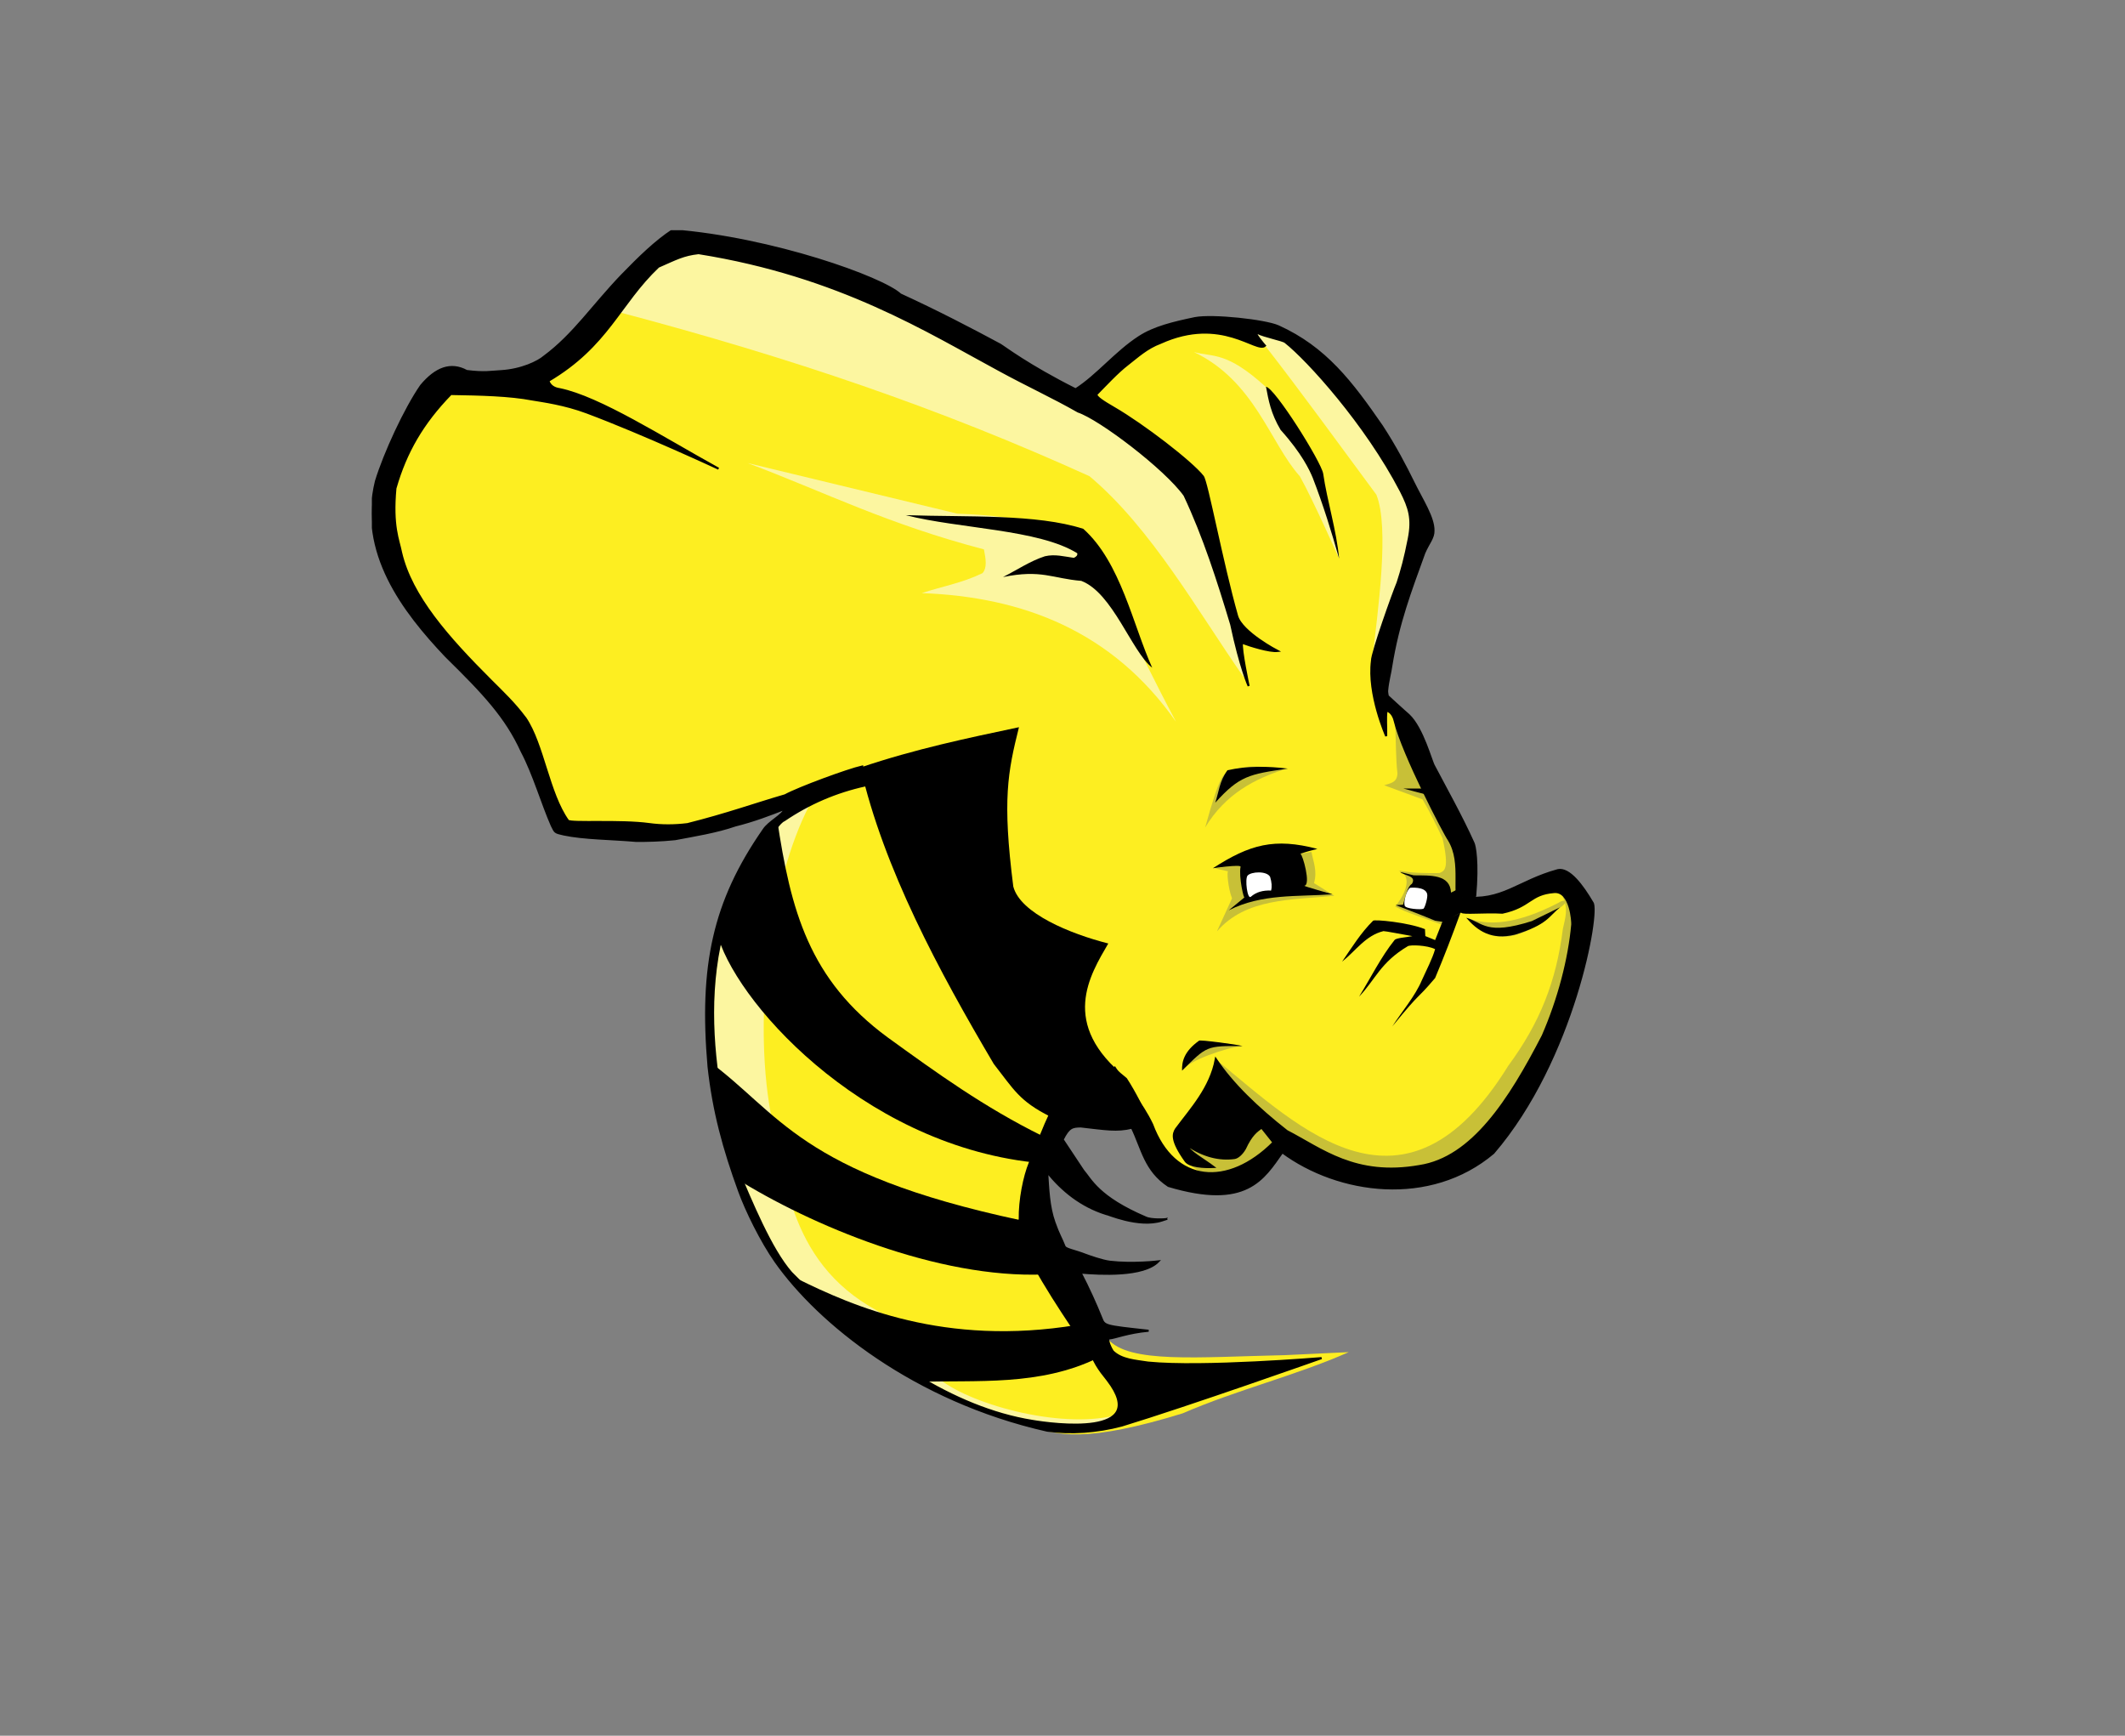 <svg xmlns="http://www.w3.org/2000/svg" width="120" height="98" viewBox="0 0 120 98" fill="none"><rect x="0" y="0" width="120" height="98" fill="#808080" stroke="none"/><g clip-path="url(#clip0_3342_263)"><path fill-rule="evenodd" clip-rule="evenodd" d="M60.482 22.448C59.877 20.782 39.065 12.648 38.799 13.541C34.977 14.542 33.422 18.971 30.793 21.776L24.955 21.439C22.383 24.764 21.034 28.161 21.953 31.691C25.249 36.18 29.075 40.001 31.46 45.64C31.648 48.298 42.903 45.918 45.315 45.392C42.02 47.764 39.15 51.439 40.383 62.026C41.509 66.997 42.279 72.547 52.265 78.17C53.579 78.91 56.299 79.764 57.981 80.386C59.589 81.128 61.47 81.433 66.775 79.802C69.846 78.471 73.16 77.67 76.165 76.343L72.554 76.513C67.581 76.622 63.742 76.995 62.557 75.598L57.981 67.655L60.649 62.445C64.342 62.826 65.567 65.837 68.822 66.983L72.658 64.126C83.801 70.738 88.234 59.935 89.505 51.522C89.369 48.098 82.132 52.595 82.57 50.995C82.74 47.315 79.757 42.501 77.829 38.749L80.06 30.071C81.072 29.164 75.374 19.51 70.72 18.306C66.637 17.25 60.482 22.448 60.482 22.448L60.482 22.448Z" fill="#FDEE21"></path><path fill-rule="evenodd" clip-rule="evenodd" d="M78.79 40.891C78.829 41.823 78.825 42.957 78.915 43.664C78.899 44.203 78.497 44.223 78.164 44.336L80.332 45.134C80.763 45.862 81.109 46.591 81.458 47.319C81.864 49.11 81.561 49.162 81.291 49.294C80.505 49.302 79.72 49.303 78.988 49.147C79.316 49.321 79.388 49.448 79.423 49.671C79.487 50.082 79.223 50.643 78.79 51.184C79.431 51.542 80.6 51.892 81.469 52.224L82.459 50.008C82.011 46.752 80.651 43.751 78.79 40.891Z" fill="#C8C037"></path><path fill-rule="evenodd" clip-rule="evenodd" d="M82.836 51.812C84.038 52.316 85.7 52.168 88.003 50.975C88.346 50.73 88.665 50.876 88.052 51.279C85.031 54.005 83.585 52.641 82.836 51.812Z" fill="#C8C037"></path><path fill-rule="evenodd" clip-rule="evenodd" d="M88.237 50.617C88.594 51.305 88.377 51.864 88.257 52.445C87.884 55.399 86.969 57.735 85.172 60.176C79.327 69.622 73.426 63.711 68.722 59.864L66.776 64.766C66.672 65.196 66.243 65.531 69.282 66.876L72.378 64.677C84.185 73.709 92.552 52.036 88.236 50.617L88.237 50.617Z" fill="#C8C037"></path><path fill-rule="evenodd" clip-rule="evenodd" d="M70.148 59.059C69.351 59.116 66.981 59.926 66.875 60.396L67.966 58.762L70.148 59.059Z" fill="#C8C037"></path><path fill-rule="evenodd" clip-rule="evenodd" d="M68.594 49.041C68.74 49.041 69.44 49.23 69.365 49.188C69.258 49.128 69.353 50.176 69.574 50.722L68.719 52.591C70.356 50.693 72.945 50.819 75.349 50.575L74.202 49.86C74.401 49.192 74.167 48.664 74.056 48.096L68.594 49.041Z" fill="#C8C037"></path><path fill-rule="evenodd" clip-rule="evenodd" d="M72.622 43.412C70.865 43.954 69.184 44.838 68.055 46.724C68.916 43.616 69.092 43.734 69.37 43.58C70.574 43.039 71.561 43.376 72.622 43.412Z" fill="#C8C037"></path><path fill-rule="evenodd" clip-rule="evenodd" d="M63.239 79.84C61.115 82.196 56.375 79.661 52.439 78.369C42.437 71.975 40.483 65.956 40.347 60.051C39.832 51.592 42.416 46.677 45.684 45.514C43.521 49.705 42.513 57.229 43.516 62.824C44.325 65.936 44.342 71.186 49.523 73.996C52.059 75.432 51.372 76.55 53.088 77.894C54.968 79.368 60.209 80.769 63.239 79.84L63.239 79.84Z" fill="#FCF6A0"></path><path fill-rule="evenodd" clip-rule="evenodd" d="M66.408 40.749C62.812 35.622 57.753 33.697 52.049 33.487C53.192 33.112 54.335 32.917 55.478 32.363C55.758 32.067 55.667 31.547 55.562 31.018C50.071 29.577 46.605 27.796 42.219 26.145L54.061 29.002C62.059 29.307 61.372 31.292 66.409 40.749L66.408 40.749Z" fill="#FCF6A0"></path><path fill-rule="evenodd" clip-rule="evenodd" d="M70.261 38.276C67.603 34.462 65.025 29.832 61.526 26.888C53.079 23.055 44.723 20.209 34.93 17.619L38.055 13.578C48.447 15.963 58.208 19.953 66.95 26.531C68.43 30.291 69.416 34.056 70.26 38.276L70.261 38.276Z" fill="#FCF6A0"></path><path fill-rule="evenodd" clip-rule="evenodd" d="M75.618 31.536C75.618 31.536 74.128 28.175 73.403 26.892C71.72 25.017 70.869 21.523 67.422 19.877C68.512 20.173 69.258 19.82 71.484 21.849L74.989 28.533L75.618 31.536Z" fill="#FCF6A0"></path><path fill-rule="evenodd" clip-rule="evenodd" d="M77.476 37.357C77.82 34.445 78.472 29.775 77.723 27.929C75.64 25.119 73.541 22.214 71.442 19.517C71.094 19.192 70.844 18.751 70.57 18.406C73.522 19.175 76.602 21.238 80.756 29.382L77.476 37.357Z" fill="#FCF6A0"></path><path fill-rule="evenodd" clip-rule="evenodd" d="M65.066 37.701C63.891 36.771 62.843 33.481 61.062 32.797C59.413 32.659 58.808 32.137 56.64 32.581C57.427 32.185 58.169 31.678 59.005 31.407C59.571 31.273 60.102 31.422 60.642 31.497C60.776 31.433 60.863 31.354 60.831 31.235C58.648 29.879 54.171 29.86 51.148 29.086C54.656 29.204 58.537 29.009 61.174 29.858C63.294 31.75 63.982 35.311 65.066 37.701Z" fill="black"></path><path fill-rule="evenodd" clip-rule="evenodd" d="M71.492 21.838C71.979 21.882 74.598 26.047 74.721 26.74C74.939 28.255 75.476 29.953 75.62 31.538C75.189 30.018 74.719 28.498 74.131 26.978C73.959 26.559 73.525 25.613 72.318 24.274C71.756 23.331 71.634 22.589 71.492 21.838L71.492 21.838Z" fill="black"></path><path fill-rule="evenodd" clip-rule="evenodd" d="M80.371 44.522H79.25L80.488 44.848L80.371 44.522Z" fill="black"></path><path fill-rule="evenodd" clip-rule="evenodd" d="M72.726 43.396C71.599 43.257 70.443 43.239 69.317 43.487C68.857 44.108 68.826 44.738 68.625 45.321C69.995 43.804 70.538 43.711 72.726 43.396Z" fill="black"></path><path fill-rule="evenodd" clip-rule="evenodd" d="M88.093 51.228C87.466 51.732 87.403 52.205 85.549 52.773C84.197 53.094 83.433 52.549 82.797 51.817C83.762 52.095 83.916 52.827 86.503 52.006L88.093 51.228Z" fill="black"></path><path fill-rule="evenodd" clip-rule="evenodd" d="M82.471 51.543C82.02 52.79 81.534 54.051 81.043 55.219C79.875 56.596 80.373 55.812 78.625 57.95C79.184 57.083 79.912 56.249 80.293 55.345C80.56 54.75 80.893 54.119 81.041 53.59C80.577 53.358 79.628 53.339 79.499 53.423C77.945 54.344 77.665 55.32 76.748 56.27C77.412 55.202 77.98 54.037 78.75 53.077C78.837 52.952 79.407 52.928 79.758 52.854C79.213 52.76 78.205 52.563 78.124 52.572C77.11 52.817 76.542 53.705 75.789 54.295C76.338 53.498 76.844 52.669 77.54 51.984C77.609 51.904 79.493 52.069 80.469 52.461L80.489 52.852L81.043 53.077L81.46 52.026L82.471 51.543Z" fill="black"></path><path fill-rule="evenodd" clip-rule="evenodd" d="M70.171 59.063C69.921 58.977 67.711 58.691 67.711 58.758C66.862 59.365 66.733 59.946 66.752 60.449C68.163 59.053 68.111 59.049 70.171 59.063Z" fill="black"></path><path fill-rule="evenodd" clip-rule="evenodd" d="M68.492 49.022C68.492 49.022 70.087 48.788 70.056 48.938C69.94 49.494 70.251 50.85 70.285 50.66L69.389 51.396C71.266 50.447 73.243 50.637 75.247 50.492C75.247 50.492 73.56 50.024 73.663 50.009C74.039 49.956 73.563 48.24 73.433 48.203C73.755 48.093 74.068 48.011 74.393 47.929C71.979 47.295 70.583 47.669 68.492 49.022L68.492 49.022Z" fill="black"></path><path fill-rule="evenodd" clip-rule="evenodd" d="M82.294 50.22L81.94 50.398C81.89 49.355 80.775 49.431 79.834 49.422L79.063 49.232C79.297 49.451 80.022 49.434 79.73 49.905C79.484 50.037 79.371 50.604 79.23 51.081L78.812 51.102C79.549 51.392 80.233 51.645 81.043 51.984L81.523 52.058L82.67 51.438L82.294 50.22Z" fill="black"></path><path fill-rule="evenodd" clip-rule="evenodd" d="M71.726 49.514C71.547 49.157 70.644 49.208 70.449 49.439C70.291 49.626 70.439 50.831 70.642 50.627C70.936 50.368 71.319 50.26 71.779 50.281C71.837 50.058 71.816 49.818 71.726 49.514Z" fill="white"></path><path fill-rule="evenodd" clip-rule="evenodd" d="M80.383 51.308C80.468 51.246 80.648 50.642 80.59 50.462C80.471 50.035 79.632 50.125 79.632 50.125C79.427 50.246 79.247 50.911 79.322 51.13C79.358 51.316 80.249 51.375 80.383 51.308Z" fill="white"></path><path fill-rule="evenodd" clip-rule="evenodd" d="M44.477 72.139L45.007 72.191C48.152 73.743 53.329 76.044 60.825 74.808L62.001 76.668C58.7 78.281 55.15 77.91 51.822 78.023L44.477 72.139Z" fill="black"></path><path fill-rule="evenodd" clip-rule="evenodd" d="M39.961 59.868L41.536 66.516C45.753 69.166 52.957 72.201 58.962 71.956L57.635 68.895C45.1 66.219 44.04 62.837 39.961 59.867L39.961 59.868Z" fill="black"></path><path fill-rule="evenodd" clip-rule="evenodd" d="M43.882 46.25C44.652 51.402 45.679 55.307 50.136 58.579C52.867 60.554 55.578 62.52 58.875 64.143C58.875 64.143 58.586 65.655 58.344 65.628C48.531 64.532 41.347 56.352 40.477 52.616C41.319 49.75 42.529 47.96 43.882 46.25H43.882Z" fill="black"></path><path fill-rule="evenodd" clip-rule="evenodd" d="M48.594 43.332C49.902 49.042 53.02 54.825 56.119 60.071C57.255 61.52 57.552 62.16 59.303 63.042C61.67 63.795 63.344 63.603 65.061 63.49C64.591 62.614 64.172 61.699 63.632 60.875C59.785 57.817 61.563 55.033 62.585 53.27C60.446 52.727 57.612 51.572 57.221 50.053C56.594 45.14 56.912 43.582 57.541 41.059C54.644 41.672 51.709 42.281 48.594 43.332L48.594 43.332Z" fill="black"></path><path fill-rule="evenodd" clip-rule="evenodd" d="M37.972 13.004C37.02 13.629 36.103 14.523 35.116 15.539C33.481 17.241 32.393 18.901 30.728 20.132C30.395 20.421 29.461 20.886 28.286 20.955C27.733 20.983 27.372 21.075 26.355 20.946C25.459 20.458 24.607 20.776 23.775 21.775C22.863 23.094 21.709 25.597 21.228 27.172C20.239 31.191 22.762 34.502 25.181 37.053C27.334 39.167 28.575 40.488 29.459 42.426C30.128 43.683 30.624 45.408 31.16 46.618C31.354 47.001 31.314 46.999 31.834 47.115C32.959 47.356 34.52 47.358 35.908 47.478C36.51 47.486 37.335 47.464 38.117 47.382C39.194 47.177 40.46 46.977 41.521 46.608C42.558 46.351 43.482 45.996 44.315 45.669C44.207 46.035 43.414 46.388 43.117 46.852C40.294 50.914 39.521 54.529 40.012 60.232C40.29 62.76 40.867 64.855 41.738 67.253C42.136 68.35 42.984 70.088 43.797 71.242C46.213 74.674 51.619 79.082 59.143 80.778C60.456 80.959 61.946 80.862 63.347 80.487C67.061 79.356 74.63 76.679 74.63 76.679C74.63 76.679 67.912 77.238 64.835 76.932C64.122 76.82 63.337 76.782 62.841 76.294C62.758 76.186 62.455 75.573 62.651 75.568C62.917 75.56 63.682 75.241 64.863 75.135C62.341 74.862 62.377 74.866 62.193 74.404C61.907 73.687 61.469 72.708 61.018 71.851C62.126 71.945 64.579 72.083 65.411 71.219C65.411 71.219 63.96 71.388 62.677 71.237C62.245 71.186 61.508 70.921 61.287 70.84C60.711 70.614 60.237 70.544 60.127 70.397C59.927 69.886 59.791 69.713 59.55 69.028C59.223 68.121 59.197 67.108 59.135 66.181C59.974 67.221 61.043 68.097 62.459 68.543C62.477 68.505 64.295 69.338 65.615 68.91L65.889 68.821C65.889 68.846 65.014 68.898 64.694 68.738C62.008 67.591 61.604 66.587 61.17 66.088L60.011 64.342C60.363 63.635 60.563 63.608 61.03 63.601C62.444 63.759 63.059 63.88 63.919 63.672C64.5 64.874 64.657 66.084 65.98 66.959C70.387 68.274 71.345 66.568 72.412 65.061C75.584 67.4 80.746 68.122 84.332 65.101C88.89 59.799 90.334 51.44 89.929 50.963C89.36 49.992 88.613 48.99 87.972 49.129C85.686 49.756 84.843 50.922 82.578 50.656C82.847 50.641 83.301 50.633 83.305 50.608C83.479 48.679 83.291 47.746 83.206 47.586C82.519 46.062 81.616 44.459 80.987 43.257C80.825 43.007 80.349 41.114 79.55 40.366C79.208 40.072 78.37 39.297 78.37 39.297L78.299 40.12C78.299 40.12 78.627 40.17 78.752 40.68C79.224 42.614 81.631 47.188 81.807 47.407C82.66 48.791 81.894 50.515 82.542 51.483C82.605 51.605 83.865 51.472 84.842 51.532C86.449 51.185 86.381 50.473 87.769 50.366C88.704 50.294 88.797 52.059 88.785 52.196C88.611 54.145 88.021 56.411 87.119 58.48C85.242 62.114 83.141 65.379 80.16 65.834C76.525 66.473 74.636 64.875 72.665 63.857L71.911 64.504C69.35 67.068 66.309 66.84 65.065 63.49C64.446 62.19 63.639 61.394 62.948 60.279L59.284 62.932C58.979 63.561 58.604 64.552 58.149 65.66C57.832 66.43 57.566 67.752 57.584 68.852C57.114 69.656 59.21 72.918 60.535 74.902C60.926 75.487 61.656 76.51 61.68 76.574C61.943 77.259 62.518 77.864 62.553 77.937C65.012 81.162 59.451 80.419 58.302 80.224C56.036 79.861 53.82 78.91 51.736 77.637C51.615 77.564 51.495 77.489 51.375 77.413C48.899 75.846 46.621 73.84 44.684 71.857C43.529 70.542 42.429 67.847 41.617 65.937C40.399 61.343 38.652 53.381 43.385 47.348C43.685 47.003 44.009 46.429 44.284 46.315C45.69 45.359 47.217 44.707 48.859 44.346L48.693 43.276C47.873 43.463 45.112 44.478 44.332 44.903C42.556 45.42 41.084 45.961 38.821 46.53C38.086 46.621 37.362 46.622 36.657 46.526C35.029 46.304 32.255 46.502 32.078 46.337C30.976 44.792 30.674 42.023 29.669 40.542L29.657 40.527L29.644 40.513C29.058 39.721 28.375 39.075 27.702 38.403C25.292 35.996 23.229 33.669 22.652 31.203C22.507 30.474 22.133 29.72 22.331 27.566L22.335 27.555L22.339 27.544C22.919 25.532 23.862 23.891 25.462 22.247C27.128 22.274 28.777 22.311 30.062 22.557C30.651 22.656 31.876 22.817 33.142 23.291C36.346 24.491 40.578 26.463 40.578 26.463C37.401 24.709 33.848 22.431 31.605 21.971C31.271 21.924 31.066 21.77 30.966 21.503C34.341 19.51 34.958 17.164 37.178 15.059C38.192 14.615 38.587 14.389 39.449 14.294C47.42 15.562 52.438 18.753 56.407 20.887C58.018 21.768 59.482 22.434 60.881 23.236C62.107 23.641 65.807 26.449 66.89 27.963C67.99 30.298 68.793 32.82 69.525 35.254C70.051 37.729 70.511 38.733 70.511 38.733C70.511 38.733 70.065 36.663 70.139 36.291C70.602 36.465 71.697 36.808 72.15 36.755C72.15 36.755 70.124 35.702 69.859 34.771C69.007 31.785 68.152 27.137 67.922 26.895C67.272 26.074 64.565 23.991 62.904 23.027C62.276 22.663 61.936 22.436 61.91 22.276C62.44 21.737 63.095 21.025 63.683 20.572C64.246 20.137 64.759 19.648 65.544 19.355C68.994 17.793 70.967 19.956 71.435 19.518C71.435 19.518 70.692 18.663 71.022 18.803C71.36 18.987 72.46 19.204 72.581 19.317C73.838 20.306 77.126 23.92 79.107 27.733C79.583 28.667 79.776 29.282 79.555 30.407C79.334 31.532 79.163 32.152 78.921 32.903C78.704 33.406 77.47 36.847 77.475 37.309C77.226 39.197 78.28 41.561 78.28 41.561C78.29 40.919 78.241 40.578 78.299 40.119L78.37 39.299C78.37 39.299 78.325 39.081 78.333 38.994C78.386 38.427 78.525 37.951 78.565 37.626C78.962 35.16 79.65 33.385 80.431 31.221C80.663 30.675 80.967 30.372 80.951 29.956C80.964 29.218 80.308 28.228 79.833 27.261C79.354 26.283 78.782 25.194 78.031 24.045C76.319 21.57 74.859 19.633 72.186 18.421C71.439 18.091 68.496 17.769 67.48 17.96C66.247 18.219 65.186 18.473 64.341 19.017C63.011 19.874 61.966 21.199 60.74 21.981C58.028 20.617 56.719 19.597 56.475 19.456C54.863 18.588 52.928 17.58 50.846 16.625C49.848 15.689 43.649 13.451 37.973 13.004L37.972 13.004ZM72.664 63.856C70.993 62.542 69.586 61.19 68.658 59.798C68.355 61.435 67.256 62.602 66.407 63.749C66.238 64.018 66.116 64.385 66.949 65.554C67.173 65.865 67.985 65.918 68.533 65.89C67.975 65.466 67.127 65.018 66.99 64.629C67.971 65.301 68.88 65.494 69.701 65.386C69.888 65.364 70.121 65.164 70.301 64.857C70.667 64.066 70.954 63.876 71.243 63.663L71.911 64.503L72.664 63.856Z" fill="black" stroke="black" stroke-width="0.114"></path></g><defs><clipPath id="clip0_3342_263"><rect width="78.475" height="71.001" fill="white" transform="translate(21 13)"></rect></clipPath></defs></svg>